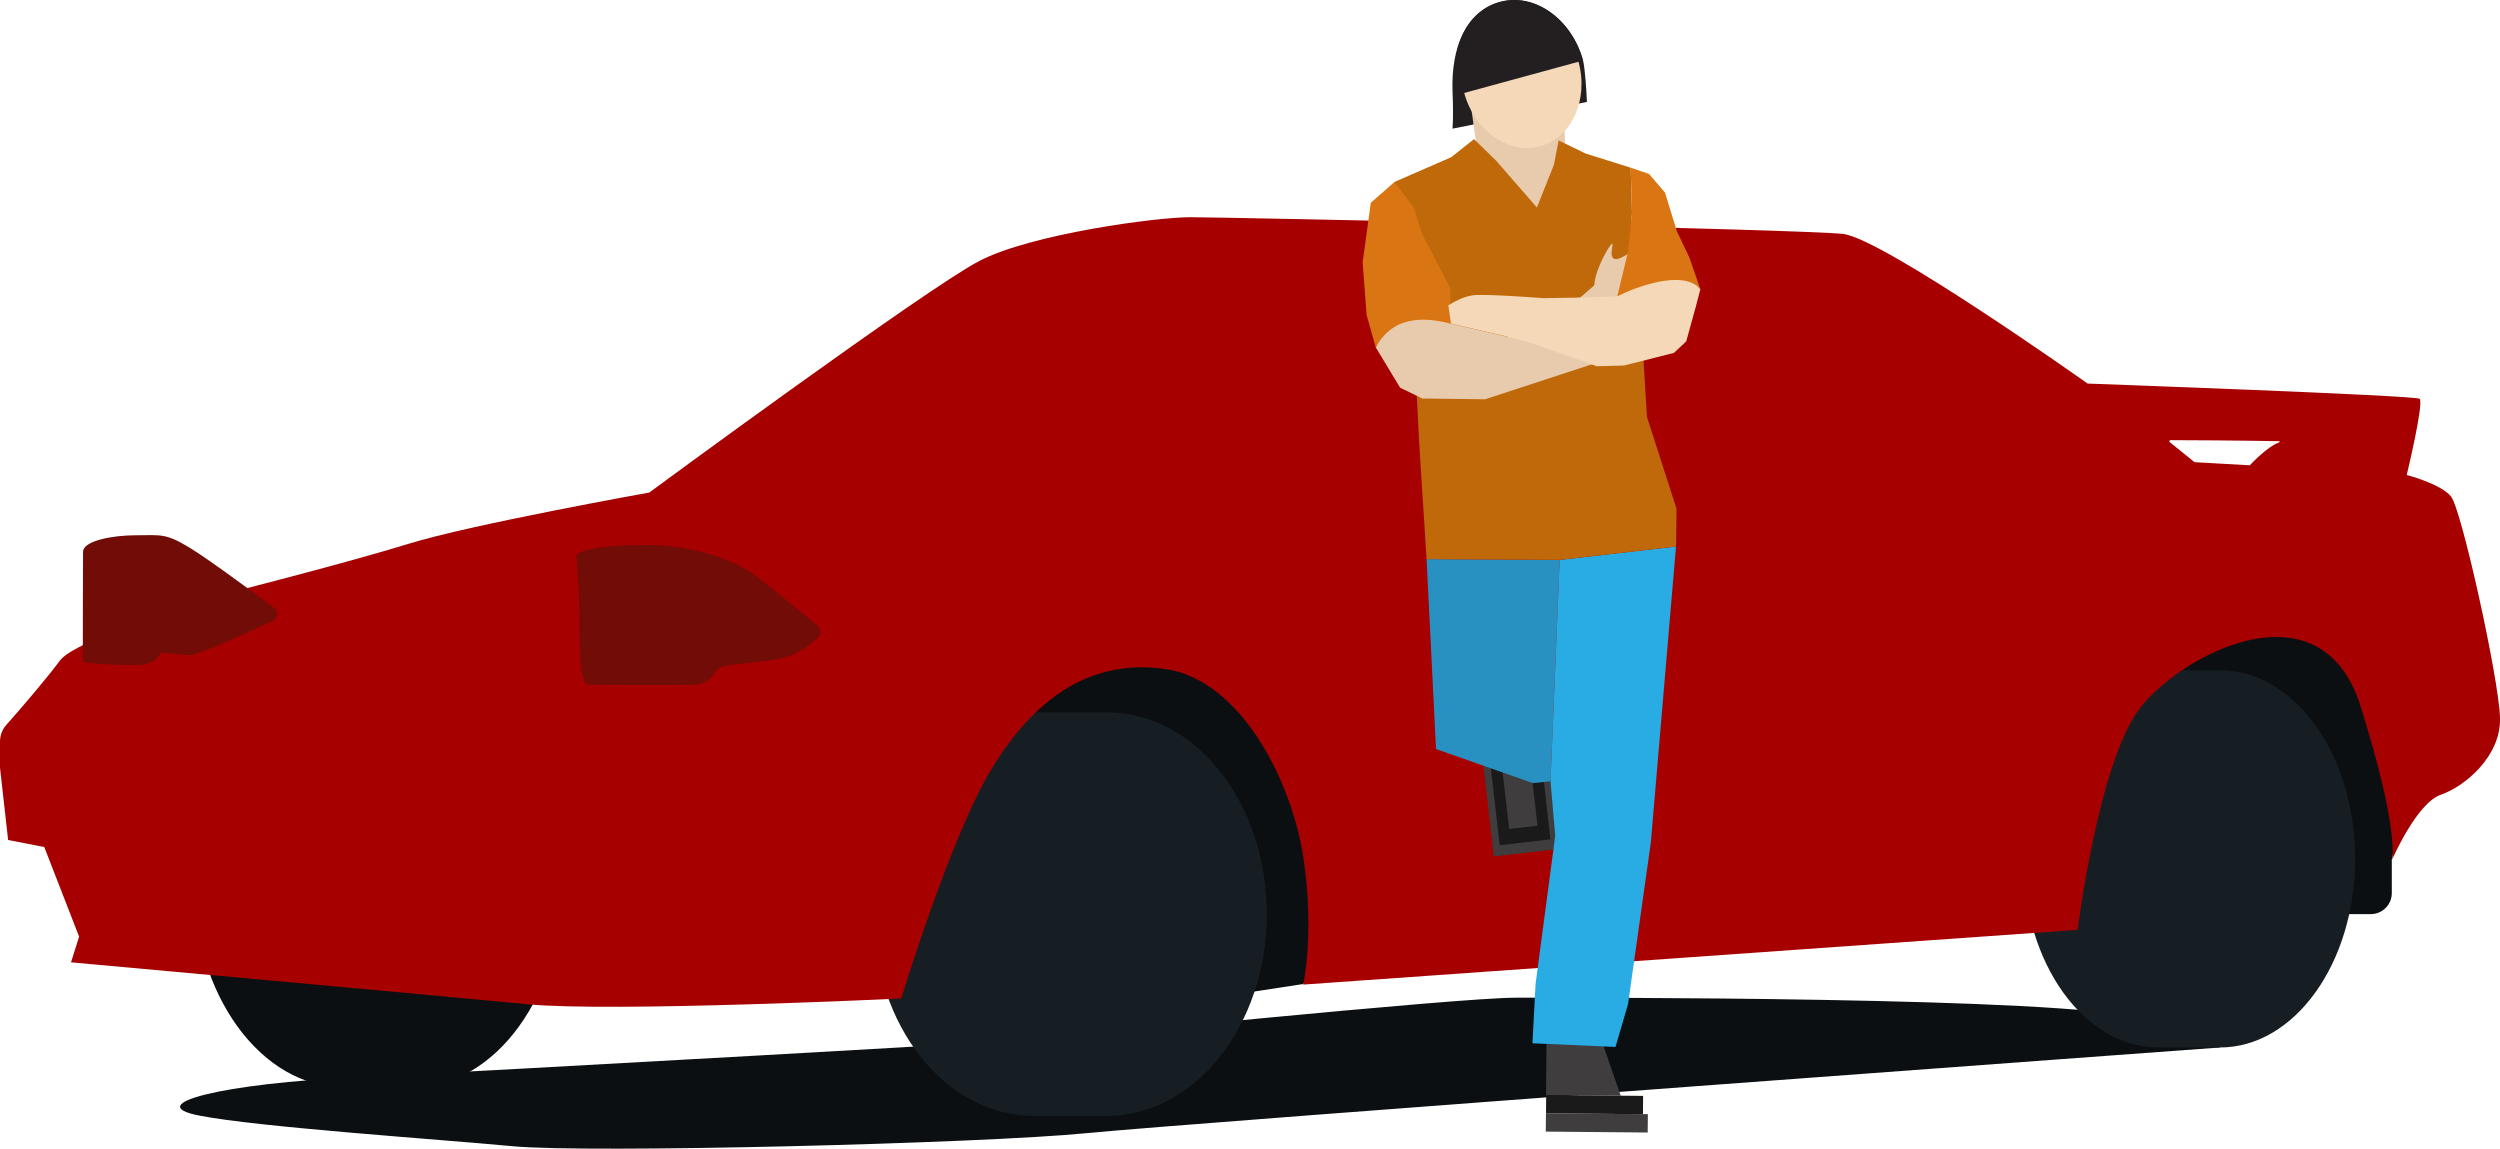 <svg xmlns="http://www.w3.org/2000/svg" xmlns:xlink="http://www.w3.org/1999/xlink" id="Layer_1" x="0px" y="0px" viewBox="0 0 954.2 438.4" style="enable-background:new 0 0 954.2 438.4;" xml:space="preserve"><style type="text/css">	.st0{fill:#0B0F11;}	.st1{fill:#171E23;}	.st2{fill:#A60000;}	.st3{fill:#720C07;}	.st4{fill:#3F3D3D;}	.st5{fill:#1A1A1A;}	.st6{fill:#2991C2;}	.st7{fill:#29ABE3;}	.st8{fill:#231F20;}	.st9{fill:#E8CAAC;}	.st10{fill:#BF690A;}	.st11{fill:#D97512;}	.st12{fill:#F4D8B8;}</style><path class="st0" d="M497.3,375.6L462,381l-97.8-34c0,0-26.4-76.4-26.2-77.1c0.2-0.7,94.2-60.4,94.2-60.4s47.8,22.5,49.3,24 c1.6,1.5,30.4,64.4,31.1,67.5c0.7,3.1,4.4,56.9,4.4,56.9L497.3,375.6z"></path><path class="st0" d="M847.4,399.8c0,0-391.9,28.7-432.6,32.7s-190.3,7.7-219,5c-28.7-2.7-97.3-7.3-119.7-11.7 c-22.3-4.3,8.3-12.3,61-14.7s265.7-14.7,265.7-14.7s153-15.6,175.7-15.6c22.7,0,210.7-0.4,237.7,7.9 C843.1,397.2,847.4,399.8,847.4,399.8z"></path><path class="st1" d="M483.5,348.9c0,42.5-27.4,77-61.1,77c-4.8,0-23,0-27.8,0c-33.8,0-61.1-34.5-61.1-77c0-42.5,27.4-77,61.1-77 c4.8,0,23,0,27.8,0C456.2,271.9,483.5,306.3,483.5,348.9z"></path><path class="st0" d="M214.8,336.1c0,43.6-25.7,78.9-57.4,78.9c-4.5,0-21.6,0-26.1,0c-31.7,0-57.4-35.3-57.4-78.9 c0-43.6,25.7-78.9,57.4-78.9c4.5,0,21.6,0,26.1,0C189.1,257.2,214.8,292.5,214.8,336.1z"></path><path class="st0" d="M912.9,328.1v12.8c0,4.4-3.6,8-8,8h-12.1l-86-87.2l15-29c0,0,37.3-6.8,42.8-7s24,4.2,26.7,6.7 c2.7,2.5,19.2,21.2,20.5,23.5c1.3,2.3,7.7,38.8,8,39.7C920.1,296.4,912.9,328.1,912.9,328.1z"></path><path class="st1" d="M898.9,327.8c0,39.8-23.1,72-51.6,72c-4,0-19.4,0-23.4,0c-28.5,0-51.6-32.2-51.6-72c0-39.8,23.1-72,51.6-72 c4,0,19.4,0,23.4,0C875.9,255.9,898.9,288.1,898.9,327.8z"></path><path class="st2" d="M954.2,273.9c-0.4-14.7-14.7-79.6-18.7-84.4c-4-4.9-16.9-8.2-16.9-8.2s6.7-27.8,4.9-29.1 c-1.8-1.3-126.7-5.8-126.7-5.8s-78-55.3-93.3-57.1c-15.3-1.8-236.7-6.4-249.3-6.4c-12.7,0-60.7,6.4-80.4,16.7 c-19.8,10.2-126,88.4-126,88.4s-68.2,12.2-92,19.6c-23.8,7.3-65.1,17.8-65.1,17.8S29.5,243,22.9,252.1c-5.1,6.9-15.7,19.2-20.5,24.6 c-1.6,1.8-2.4,4.1-2.4,6.4v9.9l3.1,27.6l13.8,2.7l13.3,34.2l-3.1,9.8c0,0,142.2,12.9,174.2,16c32,3.1,142.7-2.2,142.7-2.2 s18.9-62.2,34.7-88c15.8-25.8,36.9-41.8,65.8-37.8c28.9,4,48.4,42.5,52.9,71.6s0,48.9,0,48.9l295.6-20.9c0,0,8-64.5,24-84.9 s68.9-48.4,84-0.4c14.7,46.8,12.1,58.1,12,58.6c0.3-0.7,9.5-21.8,18.7-24.9C940.9,300.1,954.7,288.5,954.2,273.9z M870,168.8 c-4.8,1.7-11.3,8.8-11.3,8.8l-21.1-1.2l-9.4-7.6c-0.4-0.3-0.2-0.8,0.3-0.8c5.2,0,25,0.1,41.4,0.4C870.1,168.4,870.2,168.7,870,168.8 z"></path><path class="st3" d="M51.9,204.3c9.4,0,11.2-0.9,20.4,4.7c7.1,4.3,24.7,17.3,32.4,23.1c1.7,1.3,1.4,3.9-0.5,4.8 c-8.7,4.1-28.2,13-31.5,13.1c-4.2,0.2-10.9-1.4-11.4-0.7c-0.6,0.8-2.3,4.3-8.2,4.5c-5.9,0.2-21.2-0.4-21.4-1.5s0-37.6,0-41.7 S42.6,204.3,51.9,204.3z"></path><path class="st3" d="M247.4,208c12.6,0,30.3,3.7,41.3,12c8.2,6.2,18.6,14.9,23.3,18.8c1.4,1.2,1.5,3.4,0.1,4.6 c-2.9,2.7-8.2,6.8-14.4,8c-9.5,1.8-19.7,2-22.5,3.2c-2.8,1.2-3.3,6.7-10.7,6.8c-7.3,0.2-37,0-39.8,0c-2.8,0-3.5-9.2-3.5-21.8 s-1-26-1.3-27.3C219.6,211,225.1,208,247.4,208z"></path><g>			<rect x="567.6" y="287.8" transform="matrix(0.994 -0.114 0.114 0.994 -31.133 68.024)" class="st4" width="24.9" height="37.7"></rect>			<rect x="570.3" y="291.8" transform="matrix(0.994 -0.114 0.114 0.994 -31.133 68.024)" class="st5" width="19.5" height="29.7"></rect>			<rect x="574.2" y="290.6" transform="matrix(0.994 -0.114 0.114 0.994 -30.749 67.958)" class="st4" width="10.9" height="25.2"></rect></g><polygon class="st6" points="544.5,213.4 548.1,285.9 585.1,298.9 591.8,298.2 595.3,213.7 "></polygon><g id="Group_1665_00000070808825432082520230000018035359925341390267_">	<path id="Path_595_00000178896625327172584520000007159606173961390752_" class="st4" d="M590.1,418l28.5,0.2l-8.8-25.4l-19.5-0.2  L590.1,418z"></path>			<rect id="Rectangle_1820_00000116934628256364890390000009125029196161702065_" x="605.1" y="403.2" transform="matrix(8.957263e-03 -1 1 8.957263e-03 181.461 1026.434)" class="st5" width="7" height="37"></rect>			<rect id="Rectangle_1821_00000147920685462102706490000009274657371179144123_" x="606" y="409.2" transform="matrix(8.957263e-03 -1 1 8.957263e-03 175.364 1034.245)" class="st4" width="7" height="38.9"></rect>	<polyline id="Rectangle_1822_00000122702210175849806360000011703761027476097428_" class="st5" points="604.5,397.9 612.4,397.9   612.5,387.2 589.1,387 589,397.7 604.5,397.9  "></polyline></g><polygon class="st7" points="595.3,213.7 639.7,208.6 630.1,321.5 621.4,383.2 616.6,399.6 584.9,398.2 586.1,375.5 593.6,319  591.8,298.2 "></polygon><path class="st8" d="M605.7,38.9l-51.3,10.2c0.3-4,0.2-9.8,0-14.1c-0.6-16.5,4.9-30.7,18.1-34.3c13.1-3.6,27.3,6.4,31.7,22.3 C605,26,605.6,36,605.7,38.9z"></path><path class="st9" d="M564,58.7L561.5,41l35.6,6.1l0.4,13c0,0-0.8,20.3-1.1,20.3c-0.3,0-9.4,1.6-9.4,1.6l-17.2-10.4L564,58.7z"></path><polygon class="st10" points="544.5,213.4 541.7,169.4 540.2,140.2 532.1,69.5 553.9,60 562.6,53.1 571.1,61.4 586.6,79.2  593.1,62.9 594.9,53.6 605.2,58.6 622.4,64 622.9,81.1 621.4,103.7 627.3,137.6 628.6,159.1 639.9,194.2 639.7,208.6 595.3,213.7  "></polygon><path class="st9" d="M525.1,132.6l9.3,15.4l8.5,4.1l23.9,0.3l44-14.4c0,0-12.6-9.7-12.4-10.7c0.2-0.9-23.3,1.2-23.3,1.2l-21.1-4.9 l-5.6-3.8l-18-1.2L525.1,132.6z"></path><path class="st11" d="M525.1,132.6c4.9-9.2,14-13,28.8-9l-0.4-13.7l-10.7-20.6l-3.3-10.2l-7.3-9.6l-9,7.9l-3.1,22.7l1.5,20.1 L525.1,132.6z"></path><polygon class="st9" points="610.8,106.9 594.8,120.8 598.9,125.5 615.2,124.5 622.2,113.5 620.1,107.9 "></polygon><path id="Path_585_00000126324827672363737590000017905680089629612685_" class="st9" d="M609.6,112.6c2.9,2.7,11.7-0.7,16.2-6.5 c3.4-4.4,4.8-10.9,2.9-12.2c-2.6-1.8-10.3,6.7-12.9,4.7c-1.6-1.2,0.1-5.4-0.4-5.6C614.4,92.8,605.4,108.7,609.6,112.6z"></path><path class="st12" d="M583.8,130.7l25.7,9.1l10.4-0.3l19-4.8l4.7-4.4l3.7-13.4l1.7-6.5l-8-9.9l-6.2-0.8l-17.5,13.4l-15.7,0.5 l-12.5,0.2c0,0-21.9-1.7-26.8-1.1c-4.9,0.6-9.5,3.9-9.5,3.9l1,6.9l21.1,4.9L583.8,130.7z"></path><path class="st11" d="M649,110.4c-6.4-7.8-24.9-0.8-31.7,2.7l4.1-17.1l1.5-14.9L622.4,64l7,2.4l6.1,7.1l4.5,14.7l4.8,10.1L649,110.4 z"></path><ellipse transform="matrix(0.965 -0.264 0.264 0.965 12.758 154.141)" class="st12" cx="580.4" cy="29.6" rx="22.6" ry="27.3"></ellipse><path class="st8" d="M556.6,36.1c-4.4-15.9,2.8-31.7,15.9-35.3c13.1-3.6,27.3,6.4,31.7,22.3L556.6,36.1z"></path></svg>